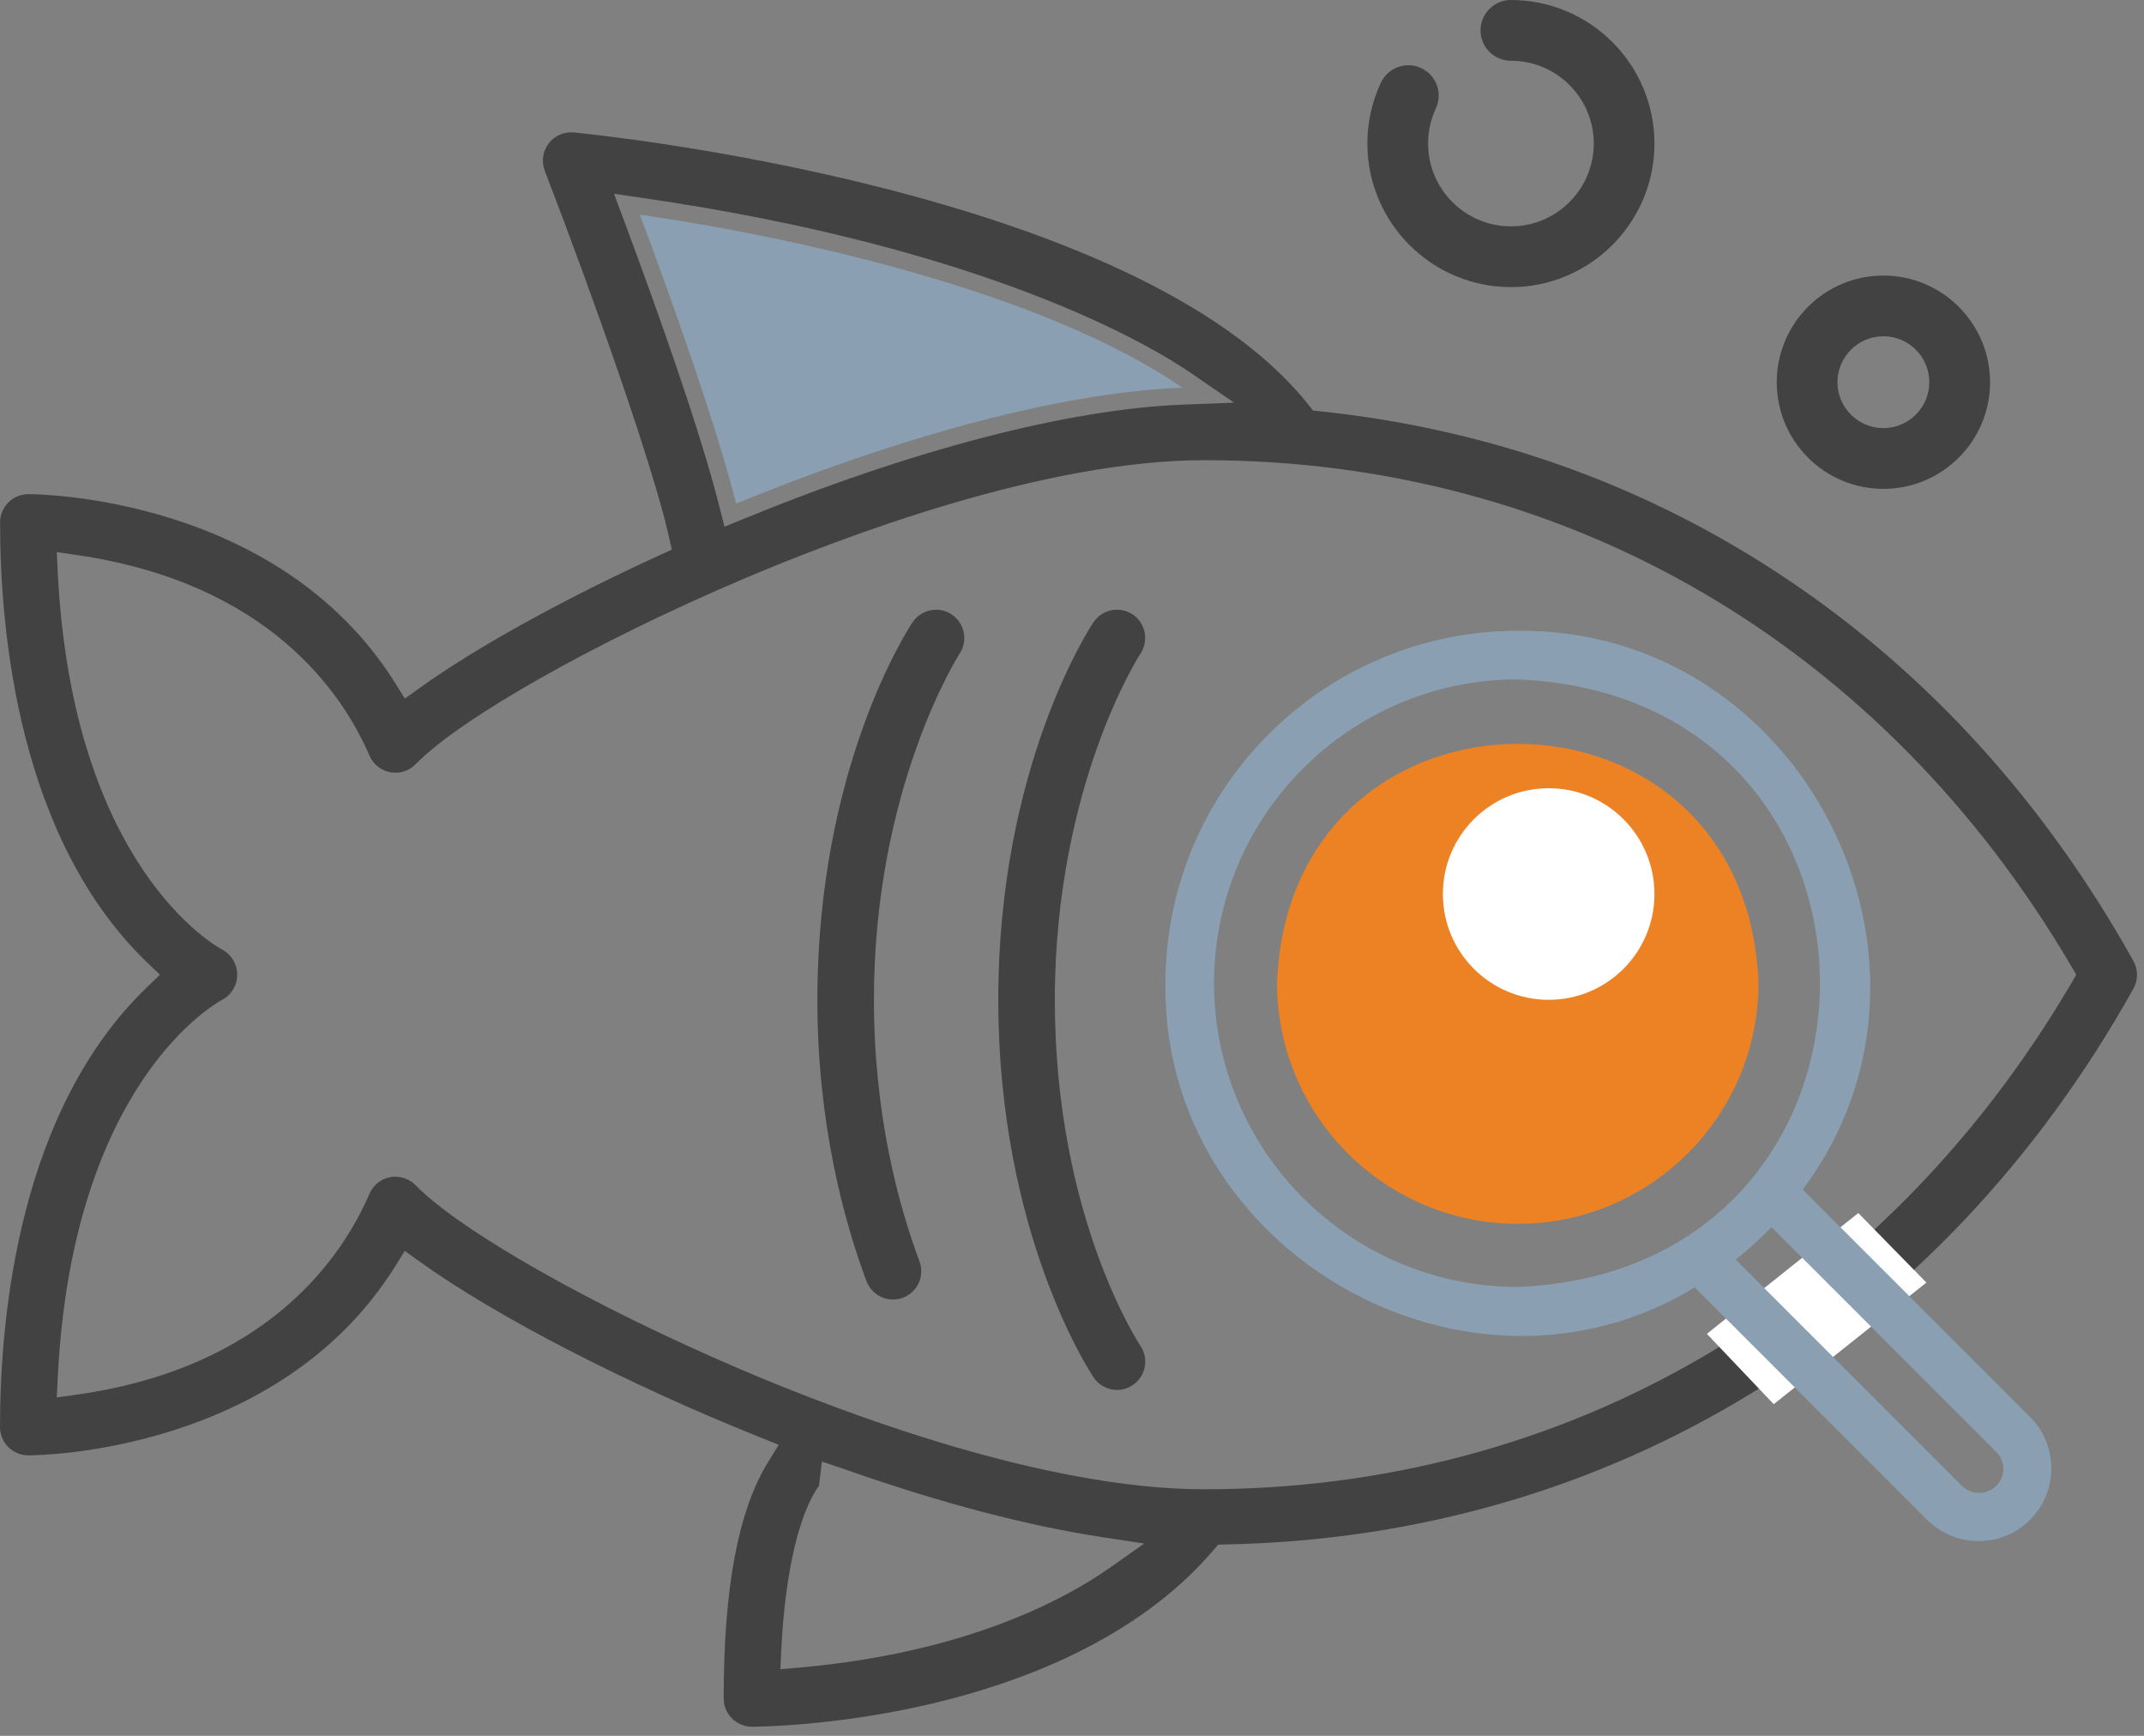 <svg width="84" height="68" viewBox="0 0 84 68" fill="none" xmlns="http://www.w3.org/2000/svg">
<rect x="0" y="0" width="84" height="68" fill="#808080" stroke="none"/>
<path d="M29.461 67.643C28.85 67.643 28.353 67.146 28.353 66.535C28.353 62.198 28.923 59.168 30.095 57.271L30.511 56.598L29.776 56.304C24.535 54.206 19.424 51.566 16.436 49.417L15.859 49.003L15.484 49.605C10.907 56.927 1.507 57.012 1.108 57.012C0.497 57.012 -3.8147e-06 56.515 -3.8147e-06 55.904C-3.8147e-06 51.535 0.749 43.486 5.768 38.664L6.266 38.186L5.768 37.707C0.753 32.885 0.003 24.835 0.003 20.466C0.003 19.855 0.5 19.358 1.111 19.358C1.51 19.358 10.909 19.443 15.487 26.765L15.863 27.366L16.439 26.953C18.622 25.383 22.045 23.488 25.831 21.755L26.321 21.531L26.203 21.006C25.575 18.21 23.243 11.625 21.343 6.69C21.205 6.334 21.263 5.926 21.494 5.623C21.701 5.348 22.029 5.183 22.371 5.183C22.407 5.183 22.442 5.185 22.479 5.188C23.383 5.276 44.593 7.429 51.269 15.863L51.441 16.082L51.719 16.112C58.427 16.818 64.601 19.042 70.068 22.722C75.577 26.428 80.125 31.45 83.587 37.647C83.773 37.98 83.773 38.393 83.587 38.727C76.019 52.276 63.058 60.211 48.028 60.502L47.729 60.507L47.534 60.734C44.538 64.249 39.905 65.935 36.546 66.73C32.727 67.633 29.594 67.643 29.462 67.643H29.461ZM32.082 58.211C30.966 59.797 30.682 63.141 30.61 64.63L30.574 65.391L31.333 65.324C37.891 64.744 41.757 62.628 43.478 61.419L44.83 60.467L43.195 60.218C40.245 59.769 36.878 58.884 33.187 57.59L32.838 57.467L32.835 57.47L32.202 57.256L32.104 58.062L32.084 58.211H32.082ZM15.494 46.099C15.791 46.099 16.078 46.221 16.285 46.432C18.039 48.227 23.268 51.189 29.002 53.636C33.119 55.394 40.955 58.341 47.181 58.341C61.367 58.341 73.748 51.116 81.15 38.521L81.347 38.184L81.15 37.847C73.748 25.252 61.367 18.027 47.181 18.027C40.955 18.027 33.119 20.976 29.002 22.732C23.268 25.179 18.039 28.142 16.285 29.936C16.075 30.152 15.794 30.27 15.495 30.27C15.427 30.27 15.359 30.264 15.291 30.252C14.927 30.185 14.623 29.941 14.477 29.602C13.414 27.139 10.512 22.84 3.025 21.745L2.224 21.627L2.264 22.434C2.841 33.95 8.457 37.068 8.696 37.194C9.065 37.39 9.299 37.78 9.294 38.191C9.289 38.609 9.062 38.983 8.703 39.167C8.455 39.299 2.839 42.418 2.264 53.94L2.224 54.744L3.022 54.631C10.492 53.575 13.406 49.247 14.477 46.762C14.623 46.423 14.927 46.179 15.291 46.113C15.357 46.101 15.429 46.094 15.494 46.094V46.099ZM24.449 8.642C25.735 12.09 27.429 16.84 28.197 19.89L28.384 20.634L29.094 20.343C35.727 17.622 41.855 16.027 46.35 15.851L48.35 15.773L46.7 14.64C45.069 13.519 38.697 9.711 25.167 7.753L24.057 7.592L24.449 8.642Z" fill="#424243"/>
<path d="M43.765 54.448C43.393 54.448 43.048 54.264 42.843 53.955C42.69 53.726 39.112 48.276 39.112 39.166C39.112 30.056 42.689 24.604 42.842 24.376C43.048 24.069 43.391 23.884 43.764 23.884C43.981 23.884 44.192 23.948 44.373 24.067C44.88 24.403 45.019 25.092 44.685 25.602C44.649 25.657 43.815 26.948 42.978 29.305C42.225 31.423 41.327 34.855 41.327 39.166C41.327 47.691 44.654 52.683 44.687 52.732C45.023 53.236 44.885 53.925 44.377 54.262C44.194 54.384 43.981 54.448 43.764 54.448H43.765Z" fill="#424243"/>
<path d="M34.988 50.908C34.529 50.908 34.112 50.62 33.949 50.189C33.071 47.845 32.024 44.031 32.024 39.166C32.024 30.051 35.6 24.605 35.753 24.378C35.959 24.071 36.303 23.886 36.675 23.886C36.893 23.886 37.104 23.949 37.287 24.071C37.792 24.406 37.933 25.096 37.599 25.604C37.564 25.657 34.24 30.846 34.24 39.166C34.24 43.691 35.21 47.236 36.024 49.412C36.238 49.985 35.948 50.623 35.376 50.837C35.252 50.884 35.12 50.907 34.988 50.907V50.908Z" fill="#424243"/>
<path d="M25.072 8.409C31.026 9.271 40.8 11.39 46.323 15.186C41.23 15.386 34.732 17.311 28.841 19.728C28.057 16.613 26.316 11.748 25.072 8.409Z" fill="#8AA0B2"/>
<path d="M59.196 11.248C62.297 11.248 64.82 8.724 64.82 5.623C64.82 2.522 62.297 0 59.196 0C58.54 0 58.006 0.533 58.006 1.189C58.006 1.846 58.538 2.379 59.196 2.379C60.985 2.379 62.442 3.834 62.442 5.623C62.442 7.412 60.985 8.867 59.196 8.867C57.407 8.867 55.952 7.412 55.952 5.623C55.952 5.143 56.054 4.681 56.255 4.249C56.533 3.655 56.277 2.945 55.682 2.668C55.088 2.389 54.38 2.646 54.101 3.241C53.751 3.99 53.573 4.791 53.573 5.623C53.573 8.724 56.096 11.248 59.197 11.248H59.196Z" fill="#424243"/>
<path d="M73.789 19.151C76.093 19.151 77.969 17.278 77.969 14.974C77.969 12.67 76.095 10.794 73.789 10.794C71.484 10.794 69.611 12.668 69.611 14.974C69.611 17.279 71.485 19.151 73.789 19.151ZM73.789 13.173C74.783 13.173 75.588 13.98 75.588 14.972C75.588 15.964 74.781 16.771 73.789 16.771C72.797 16.771 71.99 15.964 71.99 14.972C71.99 13.98 72.797 13.173 73.789 13.173Z" fill="#424243"/>
<path d="M72.806 47.52L75.474 50.244L69.493 55.008L66.874 52.252L72.806 47.52Z" fill="white"/>
<path d="M70.631 46.601C77.264 37.722 70.628 24.604 59.467 24.71C51.845 24.718 45.671 30.895 45.661 38.516C45.513 49.01 57.477 55.855 66.4 50.433L75.523 59.556C76.648 60.658 78.454 60.64 79.555 59.515C80.641 58.407 80.641 56.633 79.555 55.525L70.631 46.601ZM47.564 38.514C47.571 31.945 52.895 26.62 59.465 26.614C75.253 27.267 75.249 49.766 59.465 50.417C52.895 50.41 47.571 45.086 47.564 38.516V38.514ZM78.21 58.209C77.838 58.575 77.243 58.575 76.869 58.209L68.002 49.342C68.498 48.95 68.967 48.525 69.405 48.069L78.211 56.875C78.578 57.236 78.585 57.824 78.226 58.193C78.221 58.198 78.215 58.204 78.21 58.209Z" fill="#8AA0B2"/>
<path d="M59.465 47.943C54.259 47.937 50.039 43.717 50.033 38.511C50.508 26.016 68.424 26.019 68.897 38.511C68.89 43.717 64.671 47.937 59.465 47.943Z" fill="#ED8224"/>
<path d="M60.676 39.167C62.965 39.167 64.82 37.312 64.82 35.023C64.82 32.733 62.965 30.878 60.676 30.878C58.387 30.878 56.531 32.733 56.531 35.023C56.531 37.312 58.387 39.167 60.676 39.167Z" fill="white"/>
</svg>
